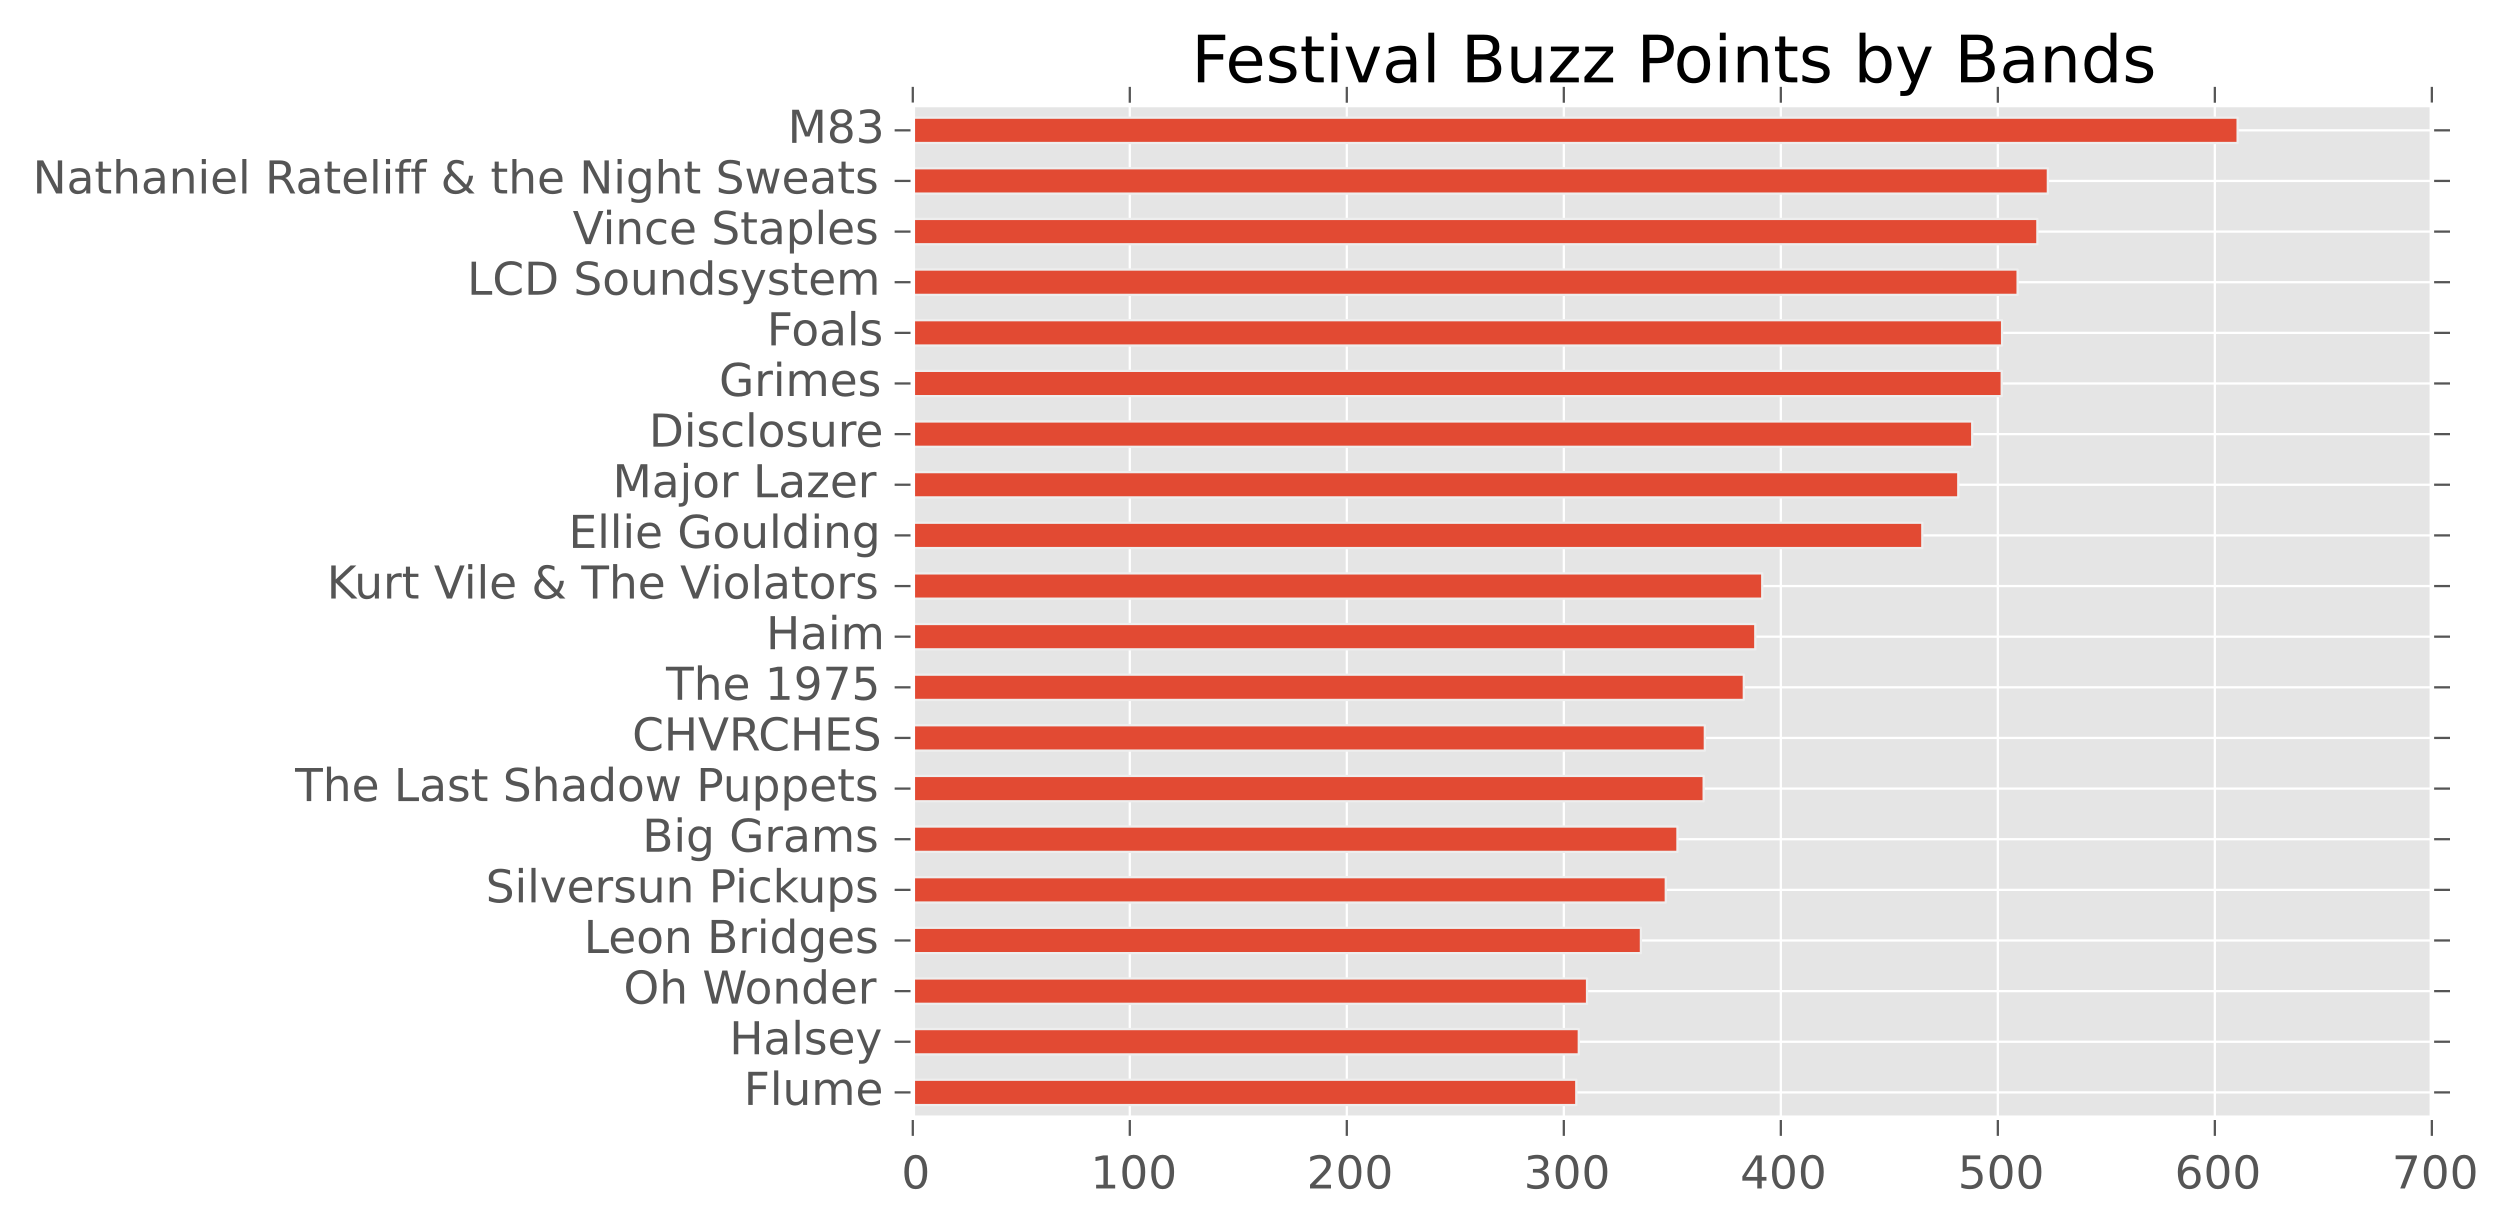 <svg xmlns="http://www.w3.org/2000/svg" xmlns:xlink="http://www.w3.org/1999/xlink" width="551pt" height="271pt" version="1.1" viewBox="0 0 551 271"><defs><style type="text/css">*{stroke-linecap:butt;stroke-linejoin:round}</style></defs><g id="figure_1"><g id="patch_1"><path d="M0 271.22h551.981V0H0z" style="fill:#fff"/></g><g id="axes_1"><g id="patch_2"><path d="M201.18 246.342h334.8v-223.2h-334.8z" style="fill:#e5e5e5"/></g><g id="matplotlib.axis_1"><g id="xtick_1"><g id="line2d_1"><path d="M201.18 246.342v-223.2" clip-path="url(#p3237ae0a06)" style="fill:none;stroke:#fff;stroke-linecap:square;stroke-width:.5"/></g><g id="line2d_2"><defs><path id="m98e6b566c6" d="M0 0v4" style="stroke:#555;stroke-width:.5"/></defs><g><use xlink:href="#m98e6b566c6" x="201.18" y="246.342" style="fill:#555;stroke:#555;stroke-width:.5"/></g></g><g id="line2d_3"><defs><path id="m4ba1eff96d" d="M0 0v-4" style="stroke:#555;stroke-width:.5"/></defs><g><use xlink:href="#m4ba1eff96d" x="201.18" y="23.142" style="fill:#555;stroke:#555;stroke-width:.5"/></g></g><g id="text_1"><defs><path id="BitstreamVeraSans-Roman-30" d="M31.781 66.406q-7.61 0-11.453-7.5Q16.5 51.422 16.5 36.375q0-14.984 3.828-22.484 3.844-7.5 11.453-7.5 7.672 0 11.5 7.5 3.844 7.5 3.844 22.484 0 15.047-3.844 22.531-3.828 7.5-11.5 7.5m0 7.813q12.266 0 18.735-9.703 6.468-9.688 6.468-28.141 0-18.406-6.468-28.11-6.47-9.687-18.735-9.687-12.25 0-18.718 9.688-6.47 9.703-6.47 28.109 0 18.453 6.47 28.14Q19.53 74.22 31.78 74.22"/></defs><g style="fill:#555" transform="matrix(.1 0 0 -.1 198.66 261.94)"><use xlink:href="#BitstreamVeraSans-Roman-30"/></g></g></g><g id="xtick_2"><g id="line2d_4"><path d="M249.008 246.342v-223.2" clip-path="url(#p3237ae0a06)" style="fill:none;stroke:#fff;stroke-linecap:square;stroke-width:.5"/></g><g id="line2d_5"><g><use xlink:href="#m98e6b566c6" x="249.008" y="246.342" style="fill:#555;stroke:#555;stroke-width:.5"/></g></g><g id="line2d_6"><g><use xlink:href="#m4ba1eff96d" x="249.008" y="23.142" style="fill:#555;stroke:#555;stroke-width:.5"/></g></g><g id="text_2"><defs><path id="BitstreamVeraSans-Roman-31" d="M12.406 8.297h16.11v55.625l-17.532-3.516v8.985l17.438 3.515h9.86V8.296H54.39V0H12.406z"/></defs><g style="fill:#555" transform="matrix(.1 0 0 -.1 240.346 261.94)"><use xlink:href="#BitstreamVeraSans-Roman-31"/><use xlink:href="#BitstreamVeraSans-Roman-30" x="63.623"/><use xlink:href="#BitstreamVeraSans-Roman-30" x="127.246"/></g></g></g><g id="xtick_3"><g id="line2d_7"><path d="M296.837 246.342v-223.2" clip-path="url(#p3237ae0a06)" style="fill:none;stroke:#fff;stroke-linecap:square;stroke-width:.5"/></g><g id="line2d_8"><g><use xlink:href="#m98e6b566c6" x="296.837" y="246.342" style="fill:#555;stroke:#555;stroke-width:.5"/></g></g><g id="line2d_9"><g><use xlink:href="#m4ba1eff96d" x="296.837" y="23.142" style="fill:#555;stroke:#555;stroke-width:.5"/></g></g><g id="text_3"><defs><path id="BitstreamVeraSans-Roman-32" d="M19.188 8.297h34.421V0H7.33v8.297q5.609 5.812 15.296 15.594 9.703 9.797 12.188 12.64 4.734 5.313 6.609 9 1.89 3.688 1.89 7.25 0 5.813-4.078 9.469-4.078 3.672-10.625 3.672-4.64 0-9.797-1.61-5.14-1.609-11-4.89v9.969Q13.767 71.78 18.938 73q5.188 1.219 9.485 1.219 11.328 0 18.062-5.672 6.735-5.656 6.735-15.125 0-4.5-1.688-8.531-1.672-4.016-6.125-9.485-1.218-1.422-7.765-8.187-6.532-6.766-18.453-18.922"/></defs><g style="fill:#555" transform="matrix(.1 0 0 -.1 287.992 261.94)"><use xlink:href="#BitstreamVeraSans-Roman-32"/><use xlink:href="#BitstreamVeraSans-Roman-30" x="63.623"/><use xlink:href="#BitstreamVeraSans-Roman-30" x="127.246"/></g></g></g><g id="xtick_4"><g id="line2d_10"><path d="M344.665 246.342v-223.2" clip-path="url(#p3237ae0a06)" style="fill:none;stroke:#fff;stroke-linecap:square;stroke-width:.5"/></g><g id="line2d_11"><g><use xlink:href="#m98e6b566c6" x="344.665" y="246.342" style="fill:#555;stroke:#555;stroke-width:.5"/></g></g><g id="line2d_12"><g><use xlink:href="#m4ba1eff96d" x="344.665" y="23.142" style="fill:#555;stroke:#555;stroke-width:.5"/></g></g><g id="text_4"><defs><path id="BitstreamVeraSans-Roman-33" d="M40.578 39.313Q47.656 37.797 51.625 33q3.984-4.781 3.984-11.813 0-10.78-7.422-16.703-7.421-5.906-21.093-5.906-4.578 0-9.438.906-4.86.907-10.031 2.72v9.515q4.094-2.39 8.969-3.61 4.89-1.218 10.218-1.218 9.266 0 14.125 3.656 4.86 3.656 4.86 10.64 0 6.454-4.516 10.079-4.515 3.64-12.562 3.64h-8.5v8.11h8.89q7.266 0 11.125 2.906 3.86 2.906 3.86 8.375 0 5.61-3.985 8.61-3.968 3.015-11.39 3.015-4.063 0-8.703-.89-4.641-.876-10.203-2.72v8.782q5.624 1.562 10.53 2.344 4.907.78 9.25.78 11.235 0 17.766-5.109 6.547-5.093 6.547-13.78 0-6.063-3.468-10.235-3.47-4.172-9.86-5.782"/></defs><g style="fill:#555" transform="matrix(.1 0 0 -.1 335.835 261.94)"><use xlink:href="#BitstreamVeraSans-Roman-33"/><use xlink:href="#BitstreamVeraSans-Roman-30" x="63.623"/><use xlink:href="#BitstreamVeraSans-Roman-30" x="127.246"/></g></g></g><g id="xtick_5"><g id="line2d_13"><path d="M392.494 246.342v-223.2" clip-path="url(#p3237ae0a06)" style="fill:none;stroke:#fff;stroke-linecap:square;stroke-width:.5"/></g><g id="line2d_14"><g><use xlink:href="#m98e6b566c6" x="392.494" y="246.342" style="fill:#555;stroke:#555;stroke-width:.5"/></g></g><g id="line2d_15"><g><use xlink:href="#m4ba1eff96d" x="392.494" y="23.142" style="fill:#555;stroke:#555;stroke-width:.5"/></g></g><g id="text_5"><defs><path id="BitstreamVeraSans-Roman-34" d="M37.797 64.313 12.89 25.39h24.906zm-2.594 8.593H47.61V25.391h10.407v-8.203H47.609V0h-9.812v17.188H4.89v9.515z"/></defs><g style="fill:#555" transform="matrix(.1 0 0 -.1 383.527 261.94)"><use xlink:href="#BitstreamVeraSans-Roman-34"/><use xlink:href="#BitstreamVeraSans-Roman-30" x="63.623"/><use xlink:href="#BitstreamVeraSans-Roman-30" x="127.246"/></g></g></g><g id="xtick_6"><g id="line2d_16"><path d="M440.323 246.342v-223.2" clip-path="url(#p3237ae0a06)" style="fill:none;stroke:#fff;stroke-linecap:square;stroke-width:.5"/></g><g id="line2d_17"><g><use xlink:href="#m98e6b566c6" x="440.323" y="246.342" style="fill:#555;stroke:#555;stroke-width:.5"/></g></g><g id="line2d_18"><g><use xlink:href="#m4ba1eff96d" x="440.323" y="23.142" style="fill:#555;stroke:#555;stroke-width:.5"/></g></g><g id="text_6"><defs><path id="BitstreamVeraSans-Roman-35" d="M10.797 72.906h38.719v-8.312H19.828v-17.86q2.14.735 4.281 1.094 2.157.36 4.313.36 12.203 0 19.328-6.688 7.14-6.688 7.14-18.11 0-11.765-7.328-18.296-7.328-6.516-20.656-6.516-4.593 0-9.36.781-4.75.782-9.827 2.344v9.922q4.39-2.39 9.078-3.563 4.687-1.171 9.906-1.171 8.453 0 13.375 4.437 4.938 4.438 4.938 12.063 0 7.609-4.938 12.047-4.922 4.453-13.375 4.453-3.953 0-7.89-.875-3.922-.875-8.016-2.735z"/></defs><g style="fill:#555" transform="matrix(.1 0 0 -.1 431.497 261.94)"><use xlink:href="#BitstreamVeraSans-Roman-35"/><use xlink:href="#BitstreamVeraSans-Roman-30" x="63.623"/><use xlink:href="#BitstreamVeraSans-Roman-30" x="127.246"/></g></g></g><g id="xtick_7"><g id="line2d_19"><path d="M488.151 246.342v-223.2" clip-path="url(#p3237ae0a06)" style="fill:none;stroke:#fff;stroke-linecap:square;stroke-width:.5"/></g><g id="line2d_20"><g><use xlink:href="#m98e6b566c6" x="488.151" y="246.342" style="fill:#555;stroke:#555;stroke-width:.5"/></g></g><g id="line2d_21"><g><use xlink:href="#m4ba1eff96d" x="488.151" y="23.142" style="fill:#555;stroke:#555;stroke-width:.5"/></g></g><g id="text_7"><defs><path id="BitstreamVeraSans-Roman-36" d="M33.016 40.375q-6.641 0-10.532-4.547-3.875-4.531-3.875-12.437 0-7.86 3.875-12.438 3.891-4.562 10.532-4.562 6.64 0 10.515 4.562 3.875 4.578 3.875 12.438 0 7.906-3.875 12.437-3.875 4.547-10.515 4.547m19.578 30.922v-8.984q-3.719 1.75-7.5 2.671-3.782.938-7.5.938-9.766 0-14.922-6.594-5.14-6.594-5.875-19.922 2.875 4.25 7.219 6.516 4.359 2.266 9.578 2.266 10.984 0 17.36-6.672 6.374-6.657 6.374-18.125 0-11.235-6.64-18.032-6.641-6.78-17.672-6.78-12.657 0-19.344 9.687-6.688 9.703-6.688 28.109 0 17.281 8.204 27.563 8.203 10.28 22.015 10.28 3.719 0 7.5-.734t7.89-2.187"/></defs><g style="fill:#555" transform="matrix(.1 0 0 -.1 479.289 261.94)"><use xlink:href="#BitstreamVeraSans-Roman-36"/><use xlink:href="#BitstreamVeraSans-Roman-30" x="63.623"/><use xlink:href="#BitstreamVeraSans-Roman-30" x="127.246"/></g></g></g><g id="xtick_8"><g id="line2d_22"><path d="M535.98 246.342v-223.2" clip-path="url(#p3237ae0a06)" style="fill:none;stroke:#fff;stroke-linecap:square;stroke-width:.5"/></g><g id="line2d_23"><g><use xlink:href="#m98e6b566c6" x="535.98" y="246.342" style="fill:#555;stroke:#555;stroke-width:.5"/></g></g><g id="line2d_24"><g><use xlink:href="#m4ba1eff96d" x="535.98" y="23.142" style="fill:#555;stroke:#555;stroke-width:.5"/></g></g><g id="text_8"><defs><path id="BitstreamVeraSans-Roman-37" d="M8.203 72.906h46.875v-4.203L28.61 0H18.312L43.22 64.594H8.203z"/></defs><g style="fill:#555" transform="matrix(.1 0 0 -.1 527.178 261.94)"><use xlink:href="#BitstreamVeraSans-Roman-37"/><use xlink:href="#BitstreamVeraSans-Roman-30" x="63.623"/><use xlink:href="#BitstreamVeraSans-Roman-30" x="127.246"/></g></g></g></g><g id="matplotlib.axis_2"><g id="ytick_1"><g id="line2d_25"><path d="M201.18 240.762h334.8" clip-path="url(#p3237ae0a06)" style="fill:none;stroke:#fff;stroke-linecap:square;stroke-width:.5"/></g><g id="line2d_26"><defs><path id="m5191f13a99" d="M0 0h-4" style="stroke:#555;stroke-width:.5"/></defs><g><use xlink:href="#m5191f13a99" x="201.18" y="240.762" style="fill:#555;stroke:#555;stroke-width:.5"/></g></g><g id="line2d_27"><defs><path id="mdd7d7fa58b" d="M0 0h4" style="stroke:#555;stroke-width:.5"/></defs><g><use xlink:href="#mdd7d7fa58b" x="535.98" y="240.762" style="fill:#555;stroke:#555;stroke-width:.5"/></g></g><g id="text_9"><defs><path id="BitstreamVeraSans-Roman-46" d="M9.813 72.906h41.89v-8.312H19.672V43.109h28.906v-8.297H19.672V0h-9.86z"/><path id="BitstreamVeraSans-Roman-75" d="M8.5 21.578v33.11h8.984V21.922q0-7.766 3.016-11.656 3.031-3.875 9.094-3.875 7.265 0 11.484 4.64 4.234 4.64 4.234 12.656v31h8.985V0h-8.984v8.406Q42.047 3.422 37.718 1q-4.313-2.422-10.032-2.422-9.421 0-14.312 5.86Q8.5 10.296 8.5 21.578"/><path id="BitstreamVeraSans-Roman-6d" d="M52 44.188q3.375 6.062 8.063 8.937Q64.75 56 71.093 56q8.548 0 13.188-5.984 4.64-5.97 4.64-17V0h-9.03v32.719q0 7.86-2.797 11.656-2.781 3.813-8.485 3.813-6.984 0-11.046-4.641-4.047-4.625-4.047-12.64V0h-9.032v32.719q0 7.906-2.78 11.687-2.782 3.782-8.595 3.782-6.89 0-10.953-4.657-4.047-4.656-4.047-12.625V0H9.08v54.688h9.03v-8.5q3.078 5.03 7.375 7.421Q29.781 56 35.687 56q5.97 0 10.141-3.031Q50 49.953 52 44.187"/><path id="BitstreamVeraSans-Roman-6c" d="M9.422 75.984h8.984V0H9.422z"/><path id="BitstreamVeraSans-Roman-65" d="M56.203 29.594v-4.39H14.891q.593-9.282 5.593-14.142 5-4.859 13.938-4.859 5.172 0 10.031 1.266 4.86 1.265 9.656 3.812v-8.5Q49.266.734 44.187-.344 39.11-1.422 33.892-1.422q-13.094 0-20.735 7.61-7.64 7.625-7.64 20.625 0 13.421 7.25 21.296Q20.016 56 32.328 56q11.031 0 17.453-7.11 6.422-7.093 6.422-19.296m-8.984 2.64q-.094 7.36-4.125 11.75-4.032 4.407-10.672 4.407-7.516 0-12.031-4.25-4.516-4.25-5.203-11.97z"/></defs><g style="fill:#555" transform="matrix(.1 0 0 -.1 163.933 243.521)"><use xlink:href="#BitstreamVeraSans-Roman-46"/><use xlink:href="#BitstreamVeraSans-Roman-6c" x="57.52"/><use xlink:href="#BitstreamVeraSans-Roman-75" x="85.303"/><use xlink:href="#BitstreamVeraSans-Roman-6d" x="148.682"/><use xlink:href="#BitstreamVeraSans-Roman-65" x="246.094"/></g></g></g><g id="ytick_2"><g id="line2d_28"><path d="M201.18 229.602h334.8" clip-path="url(#p3237ae0a06)" style="fill:none;stroke:#fff;stroke-linecap:square;stroke-width:.5"/></g><g id="line2d_29"><g><use xlink:href="#m5191f13a99" x="201.18" y="229.602" style="fill:#555;stroke:#555;stroke-width:.5"/></g></g><g id="line2d_30"><g><use xlink:href="#mdd7d7fa58b" x="535.98" y="229.602" style="fill:#555;stroke:#555;stroke-width:.5"/></g></g><g id="text_10"><defs><path id="BitstreamVeraSans-Roman-79" d="M32.172-5.078q-3.797-9.766-7.422-12.735-3.61-2.984-9.656-2.984H7.906v7.516h5.282q3.703 0 5.75 1.765Q21-9.766 23.483-3.219l1.61 4.094-22.11 53.813H12.5l17.094-42.766 17.093 42.766h9.516z"/><path id="BitstreamVeraSans-Roman-73" d="M44.281 53.078v-8.5q-3.797 1.953-7.906 2.922-4.094.984-8.5.984-6.688 0-10.031-2.047-3.344-2.046-3.344-6.156 0-3.125 2.39-4.906 2.391-1.781 9.626-3.39l3.078-.688q9.562-2.047 13.593-5.781 4.032-3.735 4.032-10.422 0-7.625-6.032-12.078-6.03-4.438-16.578-4.438-4.39 0-9.156.86Q10.688.296 5.422 2v9.281q4.984-2.594 9.812-3.89 4.829-1.282 9.579-1.282 6.343 0 9.75 2.172 3.421 2.172 3.421 6.125 0 3.656-2.468 5.61-2.453 1.953-10.813 3.765l-3.125.735q-8.344 1.75-12.062 5.39-3.704 3.64-3.704 9.985 0 7.718 5.47 11.906Q16.75 56 26.811 56q4.97 0 9.36-.734 4.406-.72 8.11-2.188"/><path id="BitstreamVeraSans-Roman-61" d="M34.281 27.484q-10.89 0-15.093-2.484-4.204-2.484-4.204-8.5 0-4.781 3.157-7.594 3.156-2.797 8.562-2.797 7.485 0 12 5.297 4.516 5.297 4.516 14.078v2zm17.922 3.72V0H43.22v8.297Q40.14 3.328 35.547.953q-4.594-2.375-11.234-2.375-8.391 0-13.36 4.719Q6 8.016 6 15.922q0 9.219 6.172 13.906 6.187 4.688 18.437 4.688h12.61v.89q0 6.203-4.078 9.594-4.078 3.39-11.453 3.39-4.688 0-9.141-1.124-4.438-1.125-8.531-3.375v8.312q4.921 1.906 9.562 2.844 4.64.953 9.031.953 11.875 0 17.735-6.156 5.86-6.14 5.86-18.64"/><path id="BitstreamVeraSans-Roman-48" d="M9.813 72.906h9.859v-29.89h35.844v29.89h9.859V0h-9.86v34.719H19.673V0h-9.86z"/></defs><g style="fill:#555" transform="matrix(.1 0 0 -.1 160.752 232.361)"><use xlink:href="#BitstreamVeraSans-Roman-48"/><use xlink:href="#BitstreamVeraSans-Roman-61" x="75.195"/><use xlink:href="#BitstreamVeraSans-Roman-6c" x="136.475"/><use xlink:href="#BitstreamVeraSans-Roman-73" x="164.258"/><use xlink:href="#BitstreamVeraSans-Roman-65" x="216.357"/><use xlink:href="#BitstreamVeraSans-Roman-79" x="277.881"/></g></g></g><g id="ytick_3"><g id="line2d_31"><path d="M201.18 218.442h334.8" clip-path="url(#p3237ae0a06)" style="fill:none;stroke:#fff;stroke-linecap:square;stroke-width:.5"/></g><g id="line2d_32"><g><use xlink:href="#m5191f13a99" x="201.18" y="218.442" style="fill:#555;stroke:#555;stroke-width:.5"/></g></g><g id="line2d_33"><g><use xlink:href="#mdd7d7fa58b" x="535.98" y="218.442" style="fill:#555;stroke:#555;stroke-width:.5"/></g></g><g id="text_11"><defs><path id="BitstreamVeraSans-Roman-4f" d="M39.406 66.219q-10.75 0-17.078-8.016-6.312-8-6.312-21.828 0-13.766 6.312-21.781 6.328-8 17.078-8 10.735 0 17.016 8 6.281 8.015 6.281 21.781 0 13.828-6.281 21.828-6.281 8.016-17.016 8.016m0 8q15.328 0 24.5-10.281 9.188-10.282 9.188-27.563 0-17.234-9.188-27.516-9.172-10.28-24.5-10.28-15.375 0-24.593 10.25-9.204 10.265-9.204 27.546t9.204 27.563q9.218 10.28 24.593 10.28"/><path id="BitstreamVeraSans-Roman-68" d="M54.89 33.016V0h-8.984v32.719q0 7.765-3.031 11.61-3.031 3.858-9.078 3.858-7.281 0-11.484-4.64-4.204-4.625-4.204-12.64V0H9.08v75.984h9.03V46.188q3.235 4.937 7.594 7.374Q30.078 56 35.797 56q9.422 0 14.25-5.828 4.844-5.828 4.844-17.156"/><path id="BitstreamVeraSans-Roman-72" d="M41.11 46.297q-1.516.875-3.297 1.281Q36.03 48 33.89 48q-7.625 0-11.703-4.953-4.079-4.953-4.079-14.234V0H9.08v54.688h9.03v-8.5q2.844 4.984 7.375 7.39Q30.031 56 36.531 56q.922 0 2.047-.125 1.125-.11 2.484-.36z"/><path id="BitstreamVeraSans-Roman-6f" d="M30.61 48.39q-7.22 0-11.422-5.64-4.204-5.64-4.204-15.453 0-9.813 4.172-15.453 4.188-5.64 11.453-5.64 7.188 0 11.375 5.655 4.203 5.672 4.203 15.438 0 9.719-4.203 15.406-4.187 5.688-11.375 5.688m0 7.609q11.72 0 18.407-7.625 6.703-7.61 6.703-21.078 0-13.422-6.703-21.078-6.688-7.64-18.407-7.64-11.765 0-18.437 7.64-6.656 7.656-6.656 21.078 0 13.469 6.656 21.078Q18.844 56 30.609 56"/><path id="BitstreamVeraSans-Roman-64" d="M45.406 46.39v29.594h8.985V0h-8.985v8.203Q42.578 3.328 38.25.953q-4.313-2.375-10.375-2.375-9.906 0-16.14 7.906-6.22 7.922-6.22 20.813 0 12.89 6.22 20.797Q17.968 56 27.874 56q6.063 0 10.375-2.375 4.328-2.36 7.156-7.234m-30.61-19.094q0-9.906 4.079-15.547 4.078-5.64 11.203-5.64 7.125 0 11.219 5.64 4.11 5.64 4.11 15.547 0 9.906-4.11 15.547-4.094 5.64-11.219 5.64-7.125 0-11.203-5.64-4.078-5.64-4.078-15.547"/><path id="BitstreamVeraSans-Roman-6e" d="M54.89 33.016V0h-8.984v32.719q0 7.765-3.031 11.61-3.031 3.858-9.078 3.858-7.281 0-11.484-4.64-4.204-4.625-4.204-12.64V0H9.08v54.688h9.03v-8.5q3.235 4.937 7.594 7.374Q30.078 56 35.797 56q9.422 0 14.25-5.828 4.844-5.828 4.844-17.156"/><path id="BitstreamVeraSans-Roman-20"/><path id="BitstreamVeraSans-Roman-57" d="M3.328 72.906h9.953L28.61 11.281l15.282 61.625h11.093l15.328-61.625 15.282 61.625h10.015L77.297 0H64.89L49.516 63.281 33.984 0H21.578z"/></defs><g style="fill:#555" transform="matrix(.1 0 0 -.1 137.423 221.201)"><use xlink:href="#BitstreamVeraSans-Roman-4f"/><use xlink:href="#BitstreamVeraSans-Roman-68" x="78.711"/><use xlink:href="#BitstreamVeraSans-Roman-20" x="142.09"/><use xlink:href="#BitstreamVeraSans-Roman-57" x="173.877"/><use xlink:href="#BitstreamVeraSans-Roman-6f" x="266.879"/><use xlink:href="#BitstreamVeraSans-Roman-6e" x="328.061"/><use xlink:href="#BitstreamVeraSans-Roman-64" x="391.439"/><use xlink:href="#BitstreamVeraSans-Roman-65" x="454.916"/><use xlink:href="#BitstreamVeraSans-Roman-72" x="516.439"/></g></g></g><g id="ytick_4"><g id="line2d_34"><path d="M201.18 207.282h334.8" clip-path="url(#p3237ae0a06)" style="fill:none;stroke:#fff;stroke-linecap:square;stroke-width:.5"/></g><g id="line2d_35"><g><use xlink:href="#m5191f13a99" x="201.18" y="207.282" style="fill:#555;stroke:#555;stroke-width:.5"/></g></g><g id="line2d_36"><g><use xlink:href="#mdd7d7fa58b" x="535.98" y="207.282" style="fill:#555;stroke:#555;stroke-width:.5"/></g></g><g id="text_12"><defs><path id="BitstreamVeraSans-Roman-42" d="M19.672 34.813V8.108H35.5q7.953 0 11.781 3.297 3.844 3.297 3.844 10.078 0 6.844-3.844 10.078-3.828 3.25-11.781 3.25zm0 29.984V42.828h14.61q7.218 0 10.75 2.703 3.546 2.719 3.546 8.282 0 5.515-3.547 8.25-3.531 2.734-10.75 2.734zm-9.86 8.11h25.204q11.28 0 17.375-4.688Q58.5 63.53 58.5 54.89q0-6.703-3.125-10.657-3.125-3.953-9.188-4.922 7.282-1.562 11.313-6.53 4.031-4.954 4.031-12.376 0-9.765-6.64-15.093Q48.25 0 35.984 0H9.812z"/><path id="BitstreamVeraSans-Roman-67" d="M45.406 27.984q0 9.766-4.031 15.125-4.016 5.375-11.297 5.375-7.219 0-11.25-5.375-4.031-5.359-4.031-15.125 0-9.718 4.031-15.093t11.25-5.375q7.281 0 11.297 5.375 4.031 5.375 4.031 15.093m8.985-21.203q0-13.953-6.203-20.765Q42-20.797 29.203-20.797q-4.734 0-8.937.703-4.203.703-8.157 2.172v8.735q3.954-2.141 7.813-3.157 3.86-1.031 7.86-1.031 8.843 0 13.234 4.61 4.39 4.609 4.39 13.937v4.453q-2.781-4.844-7.125-7.234Q33.938 0 27.875 0 17.828 0 11.672 7.656q-6.156 7.672-6.156 20.328 0 12.688 6.156 20.344Q17.828 56 27.875 56q6.063 0 10.406-2.39 4.344-2.391 7.125-7.22v8.297h8.985z"/><path id="BitstreamVeraSans-Roman-4c" d="M9.813 72.906h9.859V8.296h35.5V0H9.812z"/><path id="BitstreamVeraSans-Roman-69" d="M9.422 54.688h8.984V0H9.422zm0 21.296h8.984v-11.39H9.422z"/></defs><g style="fill:#555" transform="matrix(.1 0 0 -.1 128.673 210.041)"><use xlink:href="#BitstreamVeraSans-Roman-4c"/><use xlink:href="#BitstreamVeraSans-Roman-65" x="53.963"/><use xlink:href="#BitstreamVeraSans-Roman-6f" x="115.486"/><use xlink:href="#BitstreamVeraSans-Roman-6e" x="176.668"/><use xlink:href="#BitstreamVeraSans-Roman-20" x="240.047"/><use xlink:href="#BitstreamVeraSans-Roman-42" x="271.834"/><use xlink:href="#BitstreamVeraSans-Roman-72" x="340.438"/><use xlink:href="#BitstreamVeraSans-Roman-69" x="381.551"/><use xlink:href="#BitstreamVeraSans-Roman-64" x="409.334"/><use xlink:href="#BitstreamVeraSans-Roman-67" x="472.811"/><use xlink:href="#BitstreamVeraSans-Roman-65" x="536.287"/><use xlink:href="#BitstreamVeraSans-Roman-73" x="597.811"/></g></g></g><g id="ytick_5"><g id="line2d_37"><path d="M201.18 196.122h334.8" clip-path="url(#p3237ae0a06)" style="fill:none;stroke:#fff;stroke-linecap:square;stroke-width:.5"/></g><g id="line2d_38"><g><use xlink:href="#m5191f13a99" x="201.18" y="196.122" style="fill:#555;stroke:#555;stroke-width:.5"/></g></g><g id="line2d_39"><g><use xlink:href="#mdd7d7fa58b" x="535.98" y="196.122" style="fill:#555;stroke:#555;stroke-width:.5"/></g></g><g id="text_13"><defs><path id="BitstreamVeraSans-Roman-53" d="M53.516 70.516V60.89q-5.61 2.687-10.594 4-4.984 1.328-9.625 1.328-8.047 0-12.422-3.125t-4.375-8.89q0-4.845 2.906-7.313 2.907-2.453 11.016-3.97l5.953-1.218q11.031-2.11 16.281-7.406 5.25-5.297 5.25-14.172 0-10.61-7.11-16.078-7.093-5.469-20.812-5.469-5.172 0-11.015 1.172Q13.14.922 6.89 3.219v10.156q6-3.36 11.765-5.078 5.766-1.703 11.328-1.703 8.438 0 13.032 3.312 4.593 3.328 4.593 9.485 0 5.359-3.297 8.39-3.296 3.032-10.812 4.547L27.484 33.5q-11.03 2.188-15.968 6.875-4.922 4.688-4.922 13.047 0 9.672 6.812 15.234 6.813 5.563 18.766 5.563 5.14 0 10.453-.938 5.328-.922 10.89-2.765"/><path id="BitstreamVeraSans-Roman-63" d="M48.781 52.594v-8.407q-3.812 2.11-7.64 3.157-3.828 1.047-7.735 1.047-8.75 0-13.593-5.547-4.829-5.532-4.829-15.547 0-10.016 4.829-15.563 4.843-5.53 13.593-5.53 3.907 0 7.735 1.046 3.828 1.047 7.64 3.156V2.094Q45.016.344 40.984-.531q-4.015-.89-8.562-.89-12.36 0-19.64 7.765-7.266 7.765-7.266 20.953 0 13.375 7.343 21.031Q20.22 56 33.016 56q4.14 0 8.093-.86 3.953-.843 7.672-2.546"/><path id="BitstreamVeraSans-Roman-70" d="M18.11 8.203v-29H9.077v75.484h9.031v-8.296q2.844 4.875 7.157 7.234Q29.594 56 35.594 56q9.968 0 16.187-7.906 6.235-7.907 6.235-20.797T51.78 6.484q-6.218-7.906-16.187-7.906-6 0-10.328 2.375-4.313 2.375-7.157 7.25m30.578 19.094q0 9.906-4.078 15.547-4.078 5.64-11.203 5.64-7.14 0-11.218-5.64-4.079-5.64-4.079-15.547 0-9.906 4.078-15.547 4.079-5.64 11.22-5.64 7.124 0 11.202 5.64t4.078 15.547"/><path id="BitstreamVeraSans-Roman-50" d="M19.672 64.797v-27.39h12.406q6.89 0 10.64 3.562 3.766 3.562 3.766 10.156 0 6.547-3.765 10.11-3.75 3.562-10.64 3.562zm-9.86 8.11h22.266q12.266 0 18.531-5.548 6.282-5.546 6.282-16.234 0-10.797-6.282-16.313-6.265-5.515-18.53-5.515H19.671V0h-9.86z"/><path id="BitstreamVeraSans-Roman-76" d="M2.984 54.688H12.5L29.594 8.797l17.093 45.89h9.516L35.687 0H23.485z"/><path id="BitstreamVeraSans-Roman-6b" d="M9.078 75.984h9.031V31.11l26.813 23.578H56.39l-29-25.578L57.625 0H45.906L18.11 26.703V0H9.08z"/></defs><g style="fill:#555" transform="matrix(.1 0 0 -.1 107.063 198.881)"><use xlink:href="#BitstreamVeraSans-Roman-53"/><use xlink:href="#BitstreamVeraSans-Roman-69" x="63.477"/><use xlink:href="#BitstreamVeraSans-Roman-6c" x="91.26"/><use xlink:href="#BitstreamVeraSans-Roman-76" x="119.043"/><use xlink:href="#BitstreamVeraSans-Roman-65" x="178.223"/><use xlink:href="#BitstreamVeraSans-Roman-72" x="239.746"/><use xlink:href="#BitstreamVeraSans-Roman-73" x="280.859"/><use xlink:href="#BitstreamVeraSans-Roman-75" x="332.959"/><use xlink:href="#BitstreamVeraSans-Roman-6e" x="396.338"/><use xlink:href="#BitstreamVeraSans-Roman-20" x="459.717"/><use xlink:href="#BitstreamVeraSans-Roman-50" x="491.504"/><use xlink:href="#BitstreamVeraSans-Roman-69" x="549.557"/><use xlink:href="#BitstreamVeraSans-Roman-63" x="577.34"/><use xlink:href="#BitstreamVeraSans-Roman-6b" x="632.32"/><use xlink:href="#BitstreamVeraSans-Roman-75" x="687.105"/><use xlink:href="#BitstreamVeraSans-Roman-70" x="750.484"/><use xlink:href="#BitstreamVeraSans-Roman-73" x="813.961"/></g></g></g><g id="ytick_6"><g id="line2d_40"><path d="M201.18 184.962h334.8" clip-path="url(#p3237ae0a06)" style="fill:none;stroke:#fff;stroke-linecap:square;stroke-width:.5"/></g><g id="line2d_41"><g><use xlink:href="#m5191f13a99" x="201.18" y="184.962" style="fill:#555;stroke:#555;stroke-width:.5"/></g></g><g id="line2d_42"><g><use xlink:href="#mdd7d7fa58b" x="535.98" y="184.962" style="fill:#555;stroke:#555;stroke-width:.5"/></g></g><g id="text_14"><defs><path id="BitstreamVeraSans-Roman-47" d="M59.516 10.406v19.578h-16.11v8.11h25.875V6.78Q63.578 2.734 56.687.656 49.813-1.422 42-1.422q-17.094 0-26.75 9.985-9.64 10-9.64 27.812 0 17.875 9.64 27.86 9.656 9.984 26.75 9.984 7.125 0 13.547-1.766 6.422-1.75 11.844-5.172v-10.5q-5.47 4.64-11.625 6.985-6.157 2.343-12.938 2.343-13.39 0-20.11-7.468-6.702-7.47-6.702-22.266 0-14.75 6.703-22.219 6.718-7.469 20.11-7.469 5.218 0 9.312.907 4.109.906 7.375 2.812"/></defs><g style="fill:#555" transform="matrix(.1 0 0 -.1 141.564 187.721)"><use xlink:href="#BitstreamVeraSans-Roman-42"/><use xlink:href="#BitstreamVeraSans-Roman-69" x="68.604"/><use xlink:href="#BitstreamVeraSans-Roman-67" x="96.387"/><use xlink:href="#BitstreamVeraSans-Roman-20" x="159.863"/><use xlink:href="#BitstreamVeraSans-Roman-47" x="191.65"/><use xlink:href="#BitstreamVeraSans-Roman-72" x="269.141"/><use xlink:href="#BitstreamVeraSans-Roman-61" x="310.254"/><use xlink:href="#BitstreamVeraSans-Roman-6d" x="371.533"/><use xlink:href="#BitstreamVeraSans-Roman-73" x="468.945"/></g></g></g><g id="ytick_7"><g id="line2d_43"><path d="M201.18 173.802h334.8" clip-path="url(#p3237ae0a06)" style="fill:none;stroke:#fff;stroke-linecap:square;stroke-width:.5"/></g><g id="line2d_44"><g><use xlink:href="#m5191f13a99" x="201.18" y="173.802" style="fill:#555;stroke:#555;stroke-width:.5"/></g></g><g id="line2d_45"><g><use xlink:href="#mdd7d7fa58b" x="535.98" y="173.802" style="fill:#555;stroke:#555;stroke-width:.5"/></g></g><g id="text_15"><defs><path id="BitstreamVeraSans-Roman-74" d="M18.313 70.219V54.688h18.5v-6.985h-18.5V18.016q0-6.688 1.828-8.594 1.828-1.906 7.453-1.906h9.218V0h-9.218q-10.407 0-14.36 3.875-3.953 3.89-3.953 14.14v29.688H2.687v6.984h6.594V70.22z"/><path id="BitstreamVeraSans-Roman-77" d="M4.203 54.688h8.985l11.234-42.672 11.172 42.672h10.593l11.235-42.672 11.187 42.672h8.985L63.28 0H52.688L40.922 44.828 29.109 0H18.5z"/><path id="BitstreamVeraSans-Roman-54" d="M-.297 72.906h61.672v-8.312H35.5V0h-9.906v64.594H-.296z"/></defs><g style="fill:#555" transform="matrix(.1 0 0 -.1 65.044 176.561)"><use xlink:href="#BitstreamVeraSans-Roman-54"/><use xlink:href="#BitstreamVeraSans-Roman-68" x="61.084"/><use xlink:href="#BitstreamVeraSans-Roman-65" x="124.463"/><use xlink:href="#BitstreamVeraSans-Roman-20" x="185.986"/><use xlink:href="#BitstreamVeraSans-Roman-4c" x="217.773"/><use xlink:href="#BitstreamVeraSans-Roman-61" x="273.486"/><use xlink:href="#BitstreamVeraSans-Roman-73" x="334.766"/><use xlink:href="#BitstreamVeraSans-Roman-74" x="386.865"/><use xlink:href="#BitstreamVeraSans-Roman-20" x="426.074"/><use xlink:href="#BitstreamVeraSans-Roman-53" x="457.861"/><use xlink:href="#BitstreamVeraSans-Roman-68" x="521.338"/><use xlink:href="#BitstreamVeraSans-Roman-61" x="584.717"/><use xlink:href="#BitstreamVeraSans-Roman-64" x="645.996"/><use xlink:href="#BitstreamVeraSans-Roman-6f" x="709.473"/><use xlink:href="#BitstreamVeraSans-Roman-77" x="770.654"/><use xlink:href="#BitstreamVeraSans-Roman-20" x="852.441"/><use xlink:href="#BitstreamVeraSans-Roman-50" x="884.229"/><use xlink:href="#BitstreamVeraSans-Roman-75" x="942.781"/><use xlink:href="#BitstreamVeraSans-Roman-70" x="1006.16"/><use xlink:href="#BitstreamVeraSans-Roman-70" x="1069.637"/><use xlink:href="#BitstreamVeraSans-Roman-65" x="1133.113"/><use xlink:href="#BitstreamVeraSans-Roman-74" x="1194.637"/><use xlink:href="#BitstreamVeraSans-Roman-73" x="1233.846"/></g></g></g><g id="ytick_8"><g id="line2d_46"><path d="M201.18 162.642h334.8" clip-path="url(#p3237ae0a06)" style="fill:none;stroke:#fff;stroke-linecap:square;stroke-width:.5"/></g><g id="line2d_47"><g><use xlink:href="#m5191f13a99" x="201.18" y="162.642" style="fill:#555;stroke:#555;stroke-width:.5"/></g></g><g id="line2d_48"><g><use xlink:href="#mdd7d7fa58b" x="535.98" y="162.642" style="fill:#555;stroke:#555;stroke-width:.5"/></g></g><g id="text_16"><defs><path id="BitstreamVeraSans-Roman-45" d="M9.813 72.906h46.093v-8.312H19.672V43.016H54.39v-8.297H19.67V8.297h37.11V0H9.813z"/><path id="BitstreamVeraSans-Roman-56" d="M28.61 0 .78 72.906h10.297l23.11-61.375 23.14 61.375h10.25L39.797 0z"/><path id="BitstreamVeraSans-Roman-52" d="M44.39 34.188q3.172-1.079 6.172-4.594 3-3.516 6.032-9.672L66.609 0H56l-9.313 18.703q-3.624 7.328-7.015 9.719-3.39 2.39-9.25 2.39h-10.75V0h-9.86v72.906h22.266q12.5 0 18.656-5.234 6.157-5.219 6.157-15.766 0-6.89-3.203-11.437-3.204-4.532-9.297-6.282m-24.72 30.61V38.922h12.407q7.125 0 10.766 3.297 3.64 3.297 3.64 9.687 0 6.39-3.64 9.64-3.64 3.25-10.766 3.25z"/><path id="BitstreamVeraSans-Roman-43" d="M64.406 67.281v-10.39q-4.984 4.64-10.625 6.922-5.64 2.296-11.984 2.296-12.5 0-19.14-7.64-6.641-7.64-6.641-22.094 0-14.406 6.64-22.047 6.64-7.64 19.14-7.64 6.345 0 11.985 2.296 5.64 2.297 10.625 6.938V5.609Q59.234 2.094 53.437.33q-5.78-1.75-12.218-1.75-16.563 0-26.094 10.124-9.516 10.14-9.516 27.672 0 17.578 9.516 27.703 9.531 10.14 26.094 10.14 6.531 0 12.312-1.734 5.797-1.734 10.875-5.203"/></defs><g style="fill:#555" transform="matrix(.1 0 0 -.1 139.336 165.401)"><use xlink:href="#BitstreamVeraSans-Roman-43"/><use xlink:href="#BitstreamVeraSans-Roman-48" x="69.824"/><use xlink:href="#BitstreamVeraSans-Roman-56" x="145.02"/><use xlink:href="#BitstreamVeraSans-Roman-52" x="213.428"/><use xlink:href="#BitstreamVeraSans-Roman-43" x="277.91"/><use xlink:href="#BitstreamVeraSans-Roman-48" x="347.734"/><use xlink:href="#BitstreamVeraSans-Roman-45" x="422.93"/><use xlink:href="#BitstreamVeraSans-Roman-53" x="486.113"/></g></g></g><g id="ytick_9"><g id="line2d_49"><path d="M201.18 151.482h334.8" clip-path="url(#p3237ae0a06)" style="fill:none;stroke:#fff;stroke-linecap:square;stroke-width:.5"/></g><g id="line2d_50"><g><use xlink:href="#m5191f13a99" x="201.18" y="151.482" style="fill:#555;stroke:#555;stroke-width:.5"/></g></g><g id="line2d_51"><g><use xlink:href="#mdd7d7fa58b" x="535.98" y="151.482" style="fill:#555;stroke:#555;stroke-width:.5"/></g></g><g id="text_17"><defs><path id="BitstreamVeraSans-Roman-39" d="M10.984 1.516V10.5q3.72-1.766 7.516-2.688 3.813-.921 7.484-.921 9.766 0 14.907 6.562 5.156 6.563 5.89 19.953-2.828-4.203-7.187-6.453-4.344-2.25-9.61-2.25-10.937 0-17.312 6.61-6.375 6.625-6.375 18.109 0 11.219 6.64 18 6.641 6.797 17.672 6.797 12.657 0 19.313-9.703 6.672-9.688 6.672-28.141 0-17.234-8.188-27.516Q40.234-1.42 26.422-1.42q-3.719 0-7.531.734-3.797.734-7.907 2.203M30.61 32.422q6.641 0 10.516 4.531 3.89 4.547 3.89 12.469 0 7.86-3.89 12.422-3.875 4.562-10.516 4.562-6.64 0-10.515-4.562-3.875-4.563-3.875-12.422 0-7.922 3.875-12.469 3.875-4.531 10.515-4.531"/></defs><g style="fill:#555" transform="matrix(.1 0 0 -.1 146.797 154.241)"><use xlink:href="#BitstreamVeraSans-Roman-54"/><use xlink:href="#BitstreamVeraSans-Roman-68" x="61.084"/><use xlink:href="#BitstreamVeraSans-Roman-65" x="124.463"/><use xlink:href="#BitstreamVeraSans-Roman-20" x="185.986"/><use xlink:href="#BitstreamVeraSans-Roman-31" x="217.773"/><use xlink:href="#BitstreamVeraSans-Roman-39" x="281.396"/><use xlink:href="#BitstreamVeraSans-Roman-37" x="345.02"/><use xlink:href="#BitstreamVeraSans-Roman-35" x="408.643"/></g></g></g><g id="ytick_10"><g id="line2d_52"><path d="M201.18 140.322h334.8" clip-path="url(#p3237ae0a06)" style="fill:none;stroke:#fff;stroke-linecap:square;stroke-width:.5"/></g><g id="line2d_53"><g><use xlink:href="#m5191f13a99" x="201.18" y="140.322" style="fill:#555;stroke:#555;stroke-width:.5"/></g></g><g id="line2d_54"><g><use xlink:href="#mdd7d7fa58b" x="535.98" y="140.322" style="fill:#555;stroke:#555;stroke-width:.5"/></g></g><g id="text_18"><g style="fill:#555" transform="matrix(.1 0 0 -.1 168.842 143.081)"><use xlink:href="#BitstreamVeraSans-Roman-48"/><use xlink:href="#BitstreamVeraSans-Roman-61" x="75.195"/><use xlink:href="#BitstreamVeraSans-Roman-69" x="136.475"/><use xlink:href="#BitstreamVeraSans-Roman-6d" x="164.258"/></g></g></g><g id="ytick_11"><g id="line2d_55"><path d="M201.18 129.162h334.8" clip-path="url(#p3237ae0a06)" style="fill:none;stroke:#fff;stroke-linecap:square;stroke-width:.5"/></g><g id="line2d_56"><g><use xlink:href="#m5191f13a99" x="201.18" y="129.162" style="fill:#555;stroke:#555;stroke-width:.5"/></g></g><g id="line2d_57"><g><use xlink:href="#mdd7d7fa58b" x="535.98" y="129.162" style="fill:#555;stroke:#555;stroke-width:.5"/></g></g><g id="text_19"><defs><path id="BitstreamVeraSans-Roman-26" d="M24.313 39.203q-4.438-3.953-6.516-7.89-2.078-3.922-2.078-8.22 0-7.124 5.172-11.859 5.187-4.734 13-4.734 4.64 0 8.687 1.531 4.047 1.547 7.625 4.672zm6.89 5.469L56 19.282q2.89 4.359 4.5 9.312 1.61 4.953 1.906 10.515h9.078q-.578-6.437-3.125-12.75-2.53-6.297-7.078-12.437L74.906 0H62.594l-6.985 7.172Q50.531 2.828 44.97.703q-5.563-2.125-11.953-2.125-11.782 0-19.25 6.719-7.47 6.719-7.47 17.219 0 6.25 3.266 11.734 3.282 5.5 9.829 10.328-2.344 3.078-3.578 6.125-1.22 3.063-1.22 5.984 0 7.907 5.423 12.72 5.422 4.812 14.406 4.812 4.062 0 8.078-.875 4.031-.875 8.188-2.64v-8.891q-4.25 2.296-8.11 3.484-3.86 1.203-7.172 1.203-5.125 0-8.328-2.719-3.203-2.703-3.203-7 0-2.484 1.438-5 1.453-2.515 5.89-7.11"/><path id="BitstreamVeraSans-Roman-4b" d="M9.813 72.906h9.859V42.094L52.39 72.906h12.703L28.906 38.922 67.672 0H54.688L19.672 35.11V0h-9.86z"/></defs><g style="fill:#555" transform="matrix(.1 0 0 -.1 72.028 131.921)"><use xlink:href="#BitstreamVeraSans-Roman-4b"/><use xlink:href="#BitstreamVeraSans-Roman-75" x="60.576"/><use xlink:href="#BitstreamVeraSans-Roman-72" x="123.955"/><use xlink:href="#BitstreamVeraSans-Roman-74" x="165.068"/><use xlink:href="#BitstreamVeraSans-Roman-20" x="204.277"/><use xlink:href="#BitstreamVeraSans-Roman-56" x="236.064"/><use xlink:href="#BitstreamVeraSans-Roman-69" x="302.223"/><use xlink:href="#BitstreamVeraSans-Roman-6c" x="330.006"/><use xlink:href="#BitstreamVeraSans-Roman-65" x="357.789"/><use xlink:href="#BitstreamVeraSans-Roman-20" x="419.313"/><use xlink:href="#BitstreamVeraSans-Roman-26" x="451.1"/><use xlink:href="#BitstreamVeraSans-Roman-20" x="529.078"/><use xlink:href="#BitstreamVeraSans-Roman-54" x="560.865"/><use xlink:href="#BitstreamVeraSans-Roman-68" x="621.949"/><use xlink:href="#BitstreamVeraSans-Roman-65" x="685.328"/><use xlink:href="#BitstreamVeraSans-Roman-20" x="746.852"/><use xlink:href="#BitstreamVeraSans-Roman-56" x="778.639"/><use xlink:href="#BitstreamVeraSans-Roman-69" x="844.797"/><use xlink:href="#BitstreamVeraSans-Roman-6f" x="872.58"/><use xlink:href="#BitstreamVeraSans-Roman-6c" x="933.762"/><use xlink:href="#BitstreamVeraSans-Roman-61" x="961.545"/><use xlink:href="#BitstreamVeraSans-Roman-74" x="1022.824"/><use xlink:href="#BitstreamVeraSans-Roman-6f" x="1062.033"/><use xlink:href="#BitstreamVeraSans-Roman-72" x="1123.215"/><use xlink:href="#BitstreamVeraSans-Roman-73" x="1164.328"/></g></g></g><g id="ytick_12"><g id="line2d_58"><path d="M201.18 118.002h334.8" clip-path="url(#p3237ae0a06)" style="fill:none;stroke:#fff;stroke-linecap:square;stroke-width:.5"/></g><g id="line2d_59"><g><use xlink:href="#m5191f13a99" x="201.18" y="118.002" style="fill:#555;stroke:#555;stroke-width:.5"/></g></g><g id="line2d_60"><g><use xlink:href="#mdd7d7fa58b" x="535.98" y="118.002" style="fill:#555;stroke:#555;stroke-width:.5"/></g></g><g id="text_20"><g style="fill:#555" transform="matrix(.1 0 0 -.1 125.31 120.761)"><use xlink:href="#BitstreamVeraSans-Roman-45"/><use xlink:href="#BitstreamVeraSans-Roman-6c" x="63.184"/><use xlink:href="#BitstreamVeraSans-Roman-6c" x="90.967"/><use xlink:href="#BitstreamVeraSans-Roman-69" x="118.75"/><use xlink:href="#BitstreamVeraSans-Roman-65" x="146.533"/><use xlink:href="#BitstreamVeraSans-Roman-20" x="208.057"/><use xlink:href="#BitstreamVeraSans-Roman-47" x="239.844"/><use xlink:href="#BitstreamVeraSans-Roman-6f" x="317.334"/><use xlink:href="#BitstreamVeraSans-Roman-75" x="378.516"/><use xlink:href="#BitstreamVeraSans-Roman-6c" x="441.895"/><use xlink:href="#BitstreamVeraSans-Roman-64" x="469.678"/><use xlink:href="#BitstreamVeraSans-Roman-69" x="533.154"/><use xlink:href="#BitstreamVeraSans-Roman-6e" x="560.938"/><use xlink:href="#BitstreamVeraSans-Roman-67" x="624.316"/></g></g></g><g id="ytick_13"><g id="line2d_61"><path d="M201.18 106.842h334.8" clip-path="url(#p3237ae0a06)" style="fill:none;stroke:#fff;stroke-linecap:square;stroke-width:.5"/></g><g id="line2d_62"><g><use xlink:href="#m5191f13a99" x="201.18" y="106.842" style="fill:#555;stroke:#555;stroke-width:.5"/></g></g><g id="line2d_63"><g><use xlink:href="#mdd7d7fa58b" x="535.98" y="106.842" style="fill:#555;stroke:#555;stroke-width:.5"/></g></g><g id="text_21"><defs><path id="BitstreamVeraSans-Roman-6a" d="M9.422 54.688h8.984V-.984q0-10.438-3.984-15.125-3.969-4.688-12.813-4.688h-3.421v7.61H.594q5.125 0 6.968 2.374 1.86 2.36 1.86 9.829zm0 21.296h8.984v-11.39H9.422z"/><path id="BitstreamVeraSans-Roman-4d" d="M9.813 72.906h14.703l18.593-49.61 18.703 49.61h14.704V0H66.89v64.016l-18.797-50h-9.907l-18.796 50V0H9.813z"/><path id="BitstreamVeraSans-Roman-7a" d="M5.516 54.688h42.672v-8.204L14.406 7.172h33.782V0H4.297v8.203l33.797 39.313H5.516z"/></defs><g style="fill:#555" transform="matrix(.1 0 0 -.1 135.025 109.601)"><use xlink:href="#BitstreamVeraSans-Roman-4d"/><use xlink:href="#BitstreamVeraSans-Roman-61" x="86.279"/><use xlink:href="#BitstreamVeraSans-Roman-6a" x="147.559"/><use xlink:href="#BitstreamVeraSans-Roman-6f" x="175.342"/><use xlink:href="#BitstreamVeraSans-Roman-72" x="236.523"/><use xlink:href="#BitstreamVeraSans-Roman-20" x="277.637"/><use xlink:href="#BitstreamVeraSans-Roman-4c" x="309.424"/><use xlink:href="#BitstreamVeraSans-Roman-61" x="365.137"/><use xlink:href="#BitstreamVeraSans-Roman-7a" x="426.416"/><use xlink:href="#BitstreamVeraSans-Roman-65" x="478.906"/><use xlink:href="#BitstreamVeraSans-Roman-72" x="540.43"/></g></g></g><g id="ytick_14"><g id="line2d_64"><path d="M201.18 95.682h334.8" clip-path="url(#p3237ae0a06)" style="fill:none;stroke:#fff;stroke-linecap:square;stroke-width:.5"/></g><g id="line2d_65"><g><use xlink:href="#m5191f13a99" x="201.18" y="95.682" style="fill:#555;stroke:#555;stroke-width:.5"/></g></g><g id="line2d_66"><g><use xlink:href="#mdd7d7fa58b" x="535.98" y="95.682" style="fill:#555;stroke:#555;stroke-width:.5"/></g></g><g id="text_22"><defs><path id="BitstreamVeraSans-Roman-44" d="M19.672 64.797V8.109h11.922q15.093 0 22.093 6.829 7 6.843 7 21.593 0 14.64-7 21.453-7 6.813-22.093 6.813zm-9.86 8.11h20.266q21.188 0 31.094-8.813 9.922-8.813 9.922-27.563 0-18.86-9.969-27.703Q51.172 0 30.078 0H9.813z"/></defs><g style="fill:#555" transform="matrix(.1 0 0 -.1 143.025 98.441)"><use xlink:href="#BitstreamVeraSans-Roman-44"/><use xlink:href="#BitstreamVeraSans-Roman-69" x="77.002"/><use xlink:href="#BitstreamVeraSans-Roman-73" x="104.785"/><use xlink:href="#BitstreamVeraSans-Roman-63" x="156.885"/><use xlink:href="#BitstreamVeraSans-Roman-6c" x="211.865"/><use xlink:href="#BitstreamVeraSans-Roman-6f" x="239.648"/><use xlink:href="#BitstreamVeraSans-Roman-73" x="300.83"/><use xlink:href="#BitstreamVeraSans-Roman-75" x="352.93"/><use xlink:href="#BitstreamVeraSans-Roman-72" x="416.309"/><use xlink:href="#BitstreamVeraSans-Roman-65" x="455.172"/></g></g></g><g id="ytick_15"><g id="line2d_67"><path d="M201.18 84.522h334.8" clip-path="url(#p3237ae0a06)" style="fill:none;stroke:#fff;stroke-linecap:square;stroke-width:.5"/></g><g id="line2d_68"><g><use xlink:href="#m5191f13a99" x="201.18" y="84.522" style="fill:#555;stroke:#555;stroke-width:.5"/></g></g><g id="line2d_69"><g><use xlink:href="#mdd7d7fa58b" x="535.98" y="84.522" style="fill:#555;stroke:#555;stroke-width:.5"/></g></g><g id="text_23"><g style="fill:#555" transform="matrix(.1 0 0 -.1 158.488 87.281)"><use xlink:href="#BitstreamVeraSans-Roman-47"/><use xlink:href="#BitstreamVeraSans-Roman-72" x="77.49"/><use xlink:href="#BitstreamVeraSans-Roman-69" x="118.604"/><use xlink:href="#BitstreamVeraSans-Roman-6d" x="146.387"/><use xlink:href="#BitstreamVeraSans-Roman-65" x="243.799"/><use xlink:href="#BitstreamVeraSans-Roman-73" x="305.322"/></g></g></g><g id="ytick_16"><g id="line2d_70"><path d="M201.18 73.362h334.8" clip-path="url(#p3237ae0a06)" style="fill:none;stroke:#fff;stroke-linecap:square;stroke-width:.5"/></g><g id="line2d_71"><g><use xlink:href="#m5191f13a99" x="201.18" y="73.362" style="fill:#555;stroke:#555;stroke-width:.5"/></g></g><g id="line2d_72"><g><use xlink:href="#mdd7d7fa58b" x="535.98" y="73.362" style="fill:#555;stroke:#555;stroke-width:.5"/></g></g><g id="text_24"><g style="fill:#555" transform="matrix(.1 0 0 -.1 169.025 76.121)"><use xlink:href="#BitstreamVeraSans-Roman-46"/><use xlink:href="#BitstreamVeraSans-Roman-6f" x="53.895"/><use xlink:href="#BitstreamVeraSans-Roman-61" x="115.076"/><use xlink:href="#BitstreamVeraSans-Roman-6c" x="176.355"/><use xlink:href="#BitstreamVeraSans-Roman-73" x="204.139"/></g></g></g><g id="ytick_17"><g id="line2d_73"><path d="M201.18 62.202h334.8" clip-path="url(#p3237ae0a06)" style="fill:none;stroke:#fff;stroke-linecap:square;stroke-width:.5"/></g><g id="line2d_74"><g><use xlink:href="#m5191f13a99" x="201.18" y="62.202" style="fill:#555;stroke:#555;stroke-width:.5"/></g></g><g id="line2d_75"><g><use xlink:href="#mdd7d7fa58b" x="535.98" y="62.202" style="fill:#555;stroke:#555;stroke-width:.5"/></g></g><g id="text_25"><g style="fill:#555" transform="matrix(.1 0 0 -.1 102.953 64.961)"><use xlink:href="#BitstreamVeraSans-Roman-4c"/><use xlink:href="#BitstreamVeraSans-Roman-43" x="55.713"/><use xlink:href="#BitstreamVeraSans-Roman-44" x="125.537"/><use xlink:href="#BitstreamVeraSans-Roman-20" x="202.539"/><use xlink:href="#BitstreamVeraSans-Roman-53" x="234.326"/><use xlink:href="#BitstreamVeraSans-Roman-6f" x="297.803"/><use xlink:href="#BitstreamVeraSans-Roman-75" x="358.984"/><use xlink:href="#BitstreamVeraSans-Roman-6e" x="422.363"/><use xlink:href="#BitstreamVeraSans-Roman-64" x="485.742"/><use xlink:href="#BitstreamVeraSans-Roman-73" x="549.219"/><use xlink:href="#BitstreamVeraSans-Roman-79" x="601.318"/><use xlink:href="#BitstreamVeraSans-Roman-73" x="660.498"/><use xlink:href="#BitstreamVeraSans-Roman-74" x="712.598"/><use xlink:href="#BitstreamVeraSans-Roman-65" x="751.807"/><use xlink:href="#BitstreamVeraSans-Roman-6d" x="813.33"/></g></g></g><g id="ytick_18"><g id="line2d_76"><path d="M201.18 51.042h334.8" clip-path="url(#p3237ae0a06)" style="fill:none;stroke:#fff;stroke-linecap:square;stroke-width:.5"/></g><g id="line2d_77"><g><use xlink:href="#m5191f13a99" x="201.18" y="51.042" style="fill:#555;stroke:#555;stroke-width:.5"/></g></g><g id="line2d_78"><g><use xlink:href="#mdd7d7fa58b" x="535.98" y="51.042" style="fill:#555;stroke:#555;stroke-width:.5"/></g></g><g id="text_26"><g style="fill:#555" transform="matrix(.1 0 0 -.1 126.22 53.801)"><use xlink:href="#BitstreamVeraSans-Roman-56"/><use xlink:href="#BitstreamVeraSans-Roman-69" x="66.158"/><use xlink:href="#BitstreamVeraSans-Roman-6e" x="93.941"/><use xlink:href="#BitstreamVeraSans-Roman-63" x="157.32"/><use xlink:href="#BitstreamVeraSans-Roman-65" x="212.301"/><use xlink:href="#BitstreamVeraSans-Roman-20" x="273.824"/><use xlink:href="#BitstreamVeraSans-Roman-53" x="305.611"/><use xlink:href="#BitstreamVeraSans-Roman-74" x="369.088"/><use xlink:href="#BitstreamVeraSans-Roman-61" x="408.297"/><use xlink:href="#BitstreamVeraSans-Roman-70" x="469.576"/><use xlink:href="#BitstreamVeraSans-Roman-6c" x="533.053"/><use xlink:href="#BitstreamVeraSans-Roman-65" x="560.836"/><use xlink:href="#BitstreamVeraSans-Roman-73" x="622.359"/></g></g></g><g id="ytick_19"><g id="line2d_79"><path d="M201.18 39.882h334.8" clip-path="url(#p3237ae0a06)" style="fill:none;stroke:#fff;stroke-linecap:square;stroke-width:.5"/></g><g id="line2d_80"><g><use xlink:href="#m5191f13a99" x="201.18" y="39.882" style="fill:#555;stroke:#555;stroke-width:.5"/></g></g><g id="line2d_81"><g><use xlink:href="#mdd7d7fa58b" x="535.98" y="39.882" style="fill:#555;stroke:#555;stroke-width:.5"/></g></g><g id="text_27"><defs><path id="BitstreamVeraSans-Roman-66" d="M37.11 75.984V68.5h-8.594q-4.828 0-6.72-1.953-1.874-1.953-1.874-7.031v-4.828h14.797v-6.985H19.922V0H10.89v47.703H2.297v6.984h8.594V58.5q0 9.125 4.25 13.297 4.25 4.187 13.468 4.187z"/><path id="BitstreamVeraSans-Roman-4e" d="M9.813 72.906h13.28l32.329-60.984v60.984h9.562V0h-13.28L19.39 60.984V0H9.813z"/></defs><g style="fill:#555" transform="matrix(.1 0 0 -.1 7.2 42.641)"><use xlink:href="#BitstreamVeraSans-Roman-4e"/><use xlink:href="#BitstreamVeraSans-Roman-61" x="74.805"/><use xlink:href="#BitstreamVeraSans-Roman-74" x="136.084"/><use xlink:href="#BitstreamVeraSans-Roman-68" x="175.293"/><use xlink:href="#BitstreamVeraSans-Roman-61" x="238.672"/><use xlink:href="#BitstreamVeraSans-Roman-6e" x="299.951"/><use xlink:href="#BitstreamVeraSans-Roman-69" x="363.33"/><use xlink:href="#BitstreamVeraSans-Roman-65" x="391.113"/><use xlink:href="#BitstreamVeraSans-Roman-6c" x="452.637"/><use xlink:href="#BitstreamVeraSans-Roman-20" x="480.42"/><use xlink:href="#BitstreamVeraSans-Roman-52" x="512.207"/><use xlink:href="#BitstreamVeraSans-Roman-61" x="579.439"/><use xlink:href="#BitstreamVeraSans-Roman-74" x="640.719"/><use xlink:href="#BitstreamVeraSans-Roman-65" x="679.928"/><use xlink:href="#BitstreamVeraSans-Roman-6c" x="741.451"/><use xlink:href="#BitstreamVeraSans-Roman-69" x="769.234"/><use xlink:href="#BitstreamVeraSans-Roman-66" x="797.018"/><use xlink:href="#BitstreamVeraSans-Roman-66" x="832.223"/><use xlink:href="#BitstreamVeraSans-Roman-20" x="867.428"/><use xlink:href="#BitstreamVeraSans-Roman-26" x="899.215"/><use xlink:href="#BitstreamVeraSans-Roman-20" x="977.193"/><use xlink:href="#BitstreamVeraSans-Roman-74" x="1008.98"/><use xlink:href="#BitstreamVeraSans-Roman-68" x="1048.189"/><use xlink:href="#BitstreamVeraSans-Roman-65" x="1111.568"/><use xlink:href="#BitstreamVeraSans-Roman-20" x="1173.092"/><use xlink:href="#BitstreamVeraSans-Roman-4e" x="1204.879"/><use xlink:href="#BitstreamVeraSans-Roman-69" x="1279.684"/><use xlink:href="#BitstreamVeraSans-Roman-67" x="1307.467"/><use xlink:href="#BitstreamVeraSans-Roman-68" x="1370.943"/><use xlink:href="#BitstreamVeraSans-Roman-74" x="1434.322"/><use xlink:href="#BitstreamVeraSans-Roman-20" x="1473.531"/><use xlink:href="#BitstreamVeraSans-Roman-53" x="1505.318"/><use xlink:href="#BitstreamVeraSans-Roman-77" x="1568.795"/><use xlink:href="#BitstreamVeraSans-Roman-65" x="1650.582"/><use xlink:href="#BitstreamVeraSans-Roman-61" x="1712.105"/><use xlink:href="#BitstreamVeraSans-Roman-74" x="1773.385"/><use xlink:href="#BitstreamVeraSans-Roman-73" x="1812.594"/></g></g></g><g id="ytick_20"><g id="line2d_82"><path d="M201.18 28.722h334.8" clip-path="url(#p3237ae0a06)" style="fill:none;stroke:#fff;stroke-linecap:square;stroke-width:.5"/></g><g id="line2d_83"><g><use xlink:href="#m5191f13a99" x="201.18" y="28.722" style="fill:#555;stroke:#555;stroke-width:.5"/></g></g><g id="line2d_84"><g><use xlink:href="#mdd7d7fa58b" x="535.98" y="28.722" style="fill:#555;stroke:#555;stroke-width:.5"/></g></g><g id="text_28"><defs><path id="BitstreamVeraSans-Roman-38" d="M31.781 34.625q-7.031 0-11.062-3.766-4.016-3.765-4.016-10.343 0-6.594 4.016-10.36Q24.75 6.391 31.78 6.391q7.032 0 11.078 3.78 4.063 3.798 4.063 10.345 0 6.578-4.031 10.343-4.016 3.766-11.11 3.766m-9.86 4.188q-6.343 1.562-9.89 5.906Q8.5 49.079 8.5 55.329q0 8.733 6.219 13.812 6.234 5.078 17.062 5.078 10.89 0 17.094-5.078 6.203-5.079 6.203-13.813 0-6.25-3.547-10.61-3.531-4.343-9.828-5.906 7.125-1.656 11.094-6.5 3.984-4.828 3.984-11.796 0-10.61-6.468-16.282-6.47-5.656-18.532-5.656-12.047 0-18.531 5.656-6.469 5.672-6.469 16.282 0 6.968 4 11.797 4.016 4.843 11.14 6.5M18.314 54.39q0-5.657 3.53-8.828 3.548-3.172 9.938-3.172 6.36 0 9.938 3.172 3.593 3.171 3.593 8.828 0 5.672-3.593 8.843-3.578 3.172-9.938 3.172-6.39 0-9.937-3.172-3.532-3.172-3.532-8.843"/></defs><g style="fill:#555" transform="matrix(.1 0 0 -.1 173.61 31.481)"><use xlink:href="#BitstreamVeraSans-Roman-4d"/><use xlink:href="#BitstreamVeraSans-Roman-38" x="86.279"/><use xlink:href="#BitstreamVeraSans-Roman-33" x="149.902"/></g></g></g></g><g id="patch_3"><path d="M201.18 243.552h146.231v-5.58H201.18z" clip-path="url(#p3237ae0a06)" style="fill:#e24a33;stroke:#eee;stroke-linejoin:miter;stroke-width:.5"/></g><g id="patch_4"><path d="M201.18 232.392h146.786v-5.58H201.18z" clip-path="url(#p3237ae0a06)" style="fill:#e24a33;stroke:#eee;stroke-linejoin:miter;stroke-width:.5"/></g><g id="patch_5"><path d="M201.18 221.232h148.601v-5.58H201.18z" clip-path="url(#p3237ae0a06)" style="fill:#e24a33;stroke:#eee;stroke-linejoin:miter;stroke-width:.5"/></g><g id="patch_6"><path d="M201.18 210.072h160.477v-5.58H201.18z" clip-path="url(#p3237ae0a06)" style="fill:#e24a33;stroke:#eee;stroke-linejoin:miter;stroke-width:.5"/></g><g id="patch_7"><path d="M201.18 198.912h165.958v-5.58H201.18z" clip-path="url(#p3237ae0a06)" style="fill:#e24a33;stroke:#eee;stroke-linejoin:miter;stroke-width:.5"/></g><g id="patch_8"><path d="M201.18 187.752h168.529v-5.58H201.18z" clip-path="url(#p3237ae0a06)" style="fill:#e24a33;stroke:#eee;stroke-linejoin:miter;stroke-width:.5"/></g><g id="patch_9"><path d="M201.18 176.592h174.307v-5.58H201.18z" clip-path="url(#p3237ae0a06)" style="fill:#e24a33;stroke:#eee;stroke-linejoin:miter;stroke-width:.5"/></g><g id="patch_10"><path d="M201.18 165.432h174.566v-5.58H201.18z" clip-path="url(#p3237ae0a06)" style="fill:#e24a33;stroke:#eee;stroke-linejoin:miter;stroke-width:.5"/></g><g id="patch_11"><path d="M201.18 154.272h183.158v-5.58H201.18z" clip-path="url(#p3237ae0a06)" style="fill:#e24a33;stroke:#eee;stroke-linejoin:miter;stroke-width:.5"/></g><g id="patch_12"><path d="M201.18 143.112h185.687v-5.58H201.18z" clip-path="url(#p3237ae0a06)" style="fill:#e24a33;stroke:#eee;stroke-linejoin:miter;stroke-width:.5"/></g><g id="patch_13"><path d="M201.18 131.952h187.218v-5.58H201.18z" clip-path="url(#p3237ae0a06)" style="fill:#e24a33;stroke:#eee;stroke-linejoin:miter;stroke-width:.5"/></g><g id="patch_14"><path d="M201.18 120.792h222.498v-5.58H201.18z" clip-path="url(#p3237ae0a06)" style="fill:#e24a33;stroke:#eee;stroke-linejoin:miter;stroke-width:.5"/></g><g id="patch_15"><path d="M201.18 109.632h230.426v-5.58H201.18z" clip-path="url(#p3237ae0a06)" style="fill:#e24a33;stroke:#eee;stroke-linejoin:miter;stroke-width:.5"/></g><g id="patch_16"><path d="M201.18 98.472h233.494v-5.58H201.18z" clip-path="url(#p3237ae0a06)" style="fill:#e24a33;stroke:#eee;stroke-linejoin:miter;stroke-width:.5"/></g><g id="patch_17"><path d="M201.18 87.312h239.998v-5.58H201.18z" clip-path="url(#p3237ae0a06)" style="fill:#e24a33;stroke:#eee;stroke-linejoin:miter;stroke-width:.5"/></g><g id="patch_18"><path d="M201.18 76.152h240.078v-5.58H201.18z" clip-path="url(#p3237ae0a06)" style="fill:#e24a33;stroke:#eee;stroke-linejoin:miter;stroke-width:.5"/></g><g id="patch_19"><path d="M201.18 64.992h243.499v-5.58H201.18z" clip-path="url(#p3237ae0a06)" style="fill:#e24a33;stroke:#eee;stroke-linejoin:miter;stroke-width:.5"/></g><g id="patch_20"><path d="M201.18 53.832h247.858v-5.58H201.18z" clip-path="url(#p3237ae0a06)" style="fill:#e24a33;stroke:#eee;stroke-linejoin:miter;stroke-width:.5"/></g><g id="patch_21"><path d="M201.18 42.672h250.167v-5.58H201.18z" clip-path="url(#p3237ae0a06)" style="fill:#e24a33;stroke:#eee;stroke-linejoin:miter;stroke-width:.5"/></g><g id="patch_22"><path d="M201.18 31.512h291.99v-5.58H201.18z" clip-path="url(#p3237ae0a06)" style="fill:#e24a33;stroke:#eee;stroke-linejoin:miter;stroke-width:.5"/></g><g id="patch_23"><path d="M201.18 23.142h334.8" style="fill:none;stroke:#fff;stroke-linecap:square;stroke-linejoin:miter"/></g><g id="patch_24"><path d="M535.98 246.342v-223.2" style="fill:none;stroke:#fff;stroke-linecap:square;stroke-linejoin:miter"/></g><g id="patch_25"><path d="M201.18 246.342h334.8" style="fill:none;stroke:#fff;stroke-linecap:square;stroke-linejoin:miter"/></g><g id="patch_26"><path d="M201.18 246.342v-223.2" style="fill:none;stroke:#fff;stroke-linecap:square;stroke-linejoin:miter"/></g><g id="text_29"><defs><path id="BitstreamVeraSans-Roman-62" d="M48.688 27.297q0 9.906-4.079 15.547-4.078 5.64-11.203 5.64-7.14 0-11.218-5.64-4.079-5.64-4.079-15.547 0-9.906 4.078-15.547 4.079-5.64 11.22-5.64 7.124 0 11.202 5.64t4.078 15.547M18.11 46.39q2.844 4.875 7.157 7.234Q29.594 56 35.594 56q9.968 0 16.187-7.906 6.235-7.907 6.235-20.797T51.78 6.484q-6.218-7.906-16.187-7.906-6 0-10.328 2.375-4.313 2.375-7.157 7.25V0H9.08v75.984h9.03z"/></defs><g transform="matrix(.144 0 0 -.144 262.602 18.142)"><use xlink:href="#BitstreamVeraSans-Roman-46"/><use xlink:href="#BitstreamVeraSans-Roman-65" x="52.02"/><use xlink:href="#BitstreamVeraSans-Roman-73" x="113.543"/><use xlink:href="#BitstreamVeraSans-Roman-74" x="165.643"/><use xlink:href="#BitstreamVeraSans-Roman-69" x="204.852"/><use xlink:href="#BitstreamVeraSans-Roman-76" x="232.635"/><use xlink:href="#BitstreamVeraSans-Roman-61" x="291.814"/><use xlink:href="#BitstreamVeraSans-Roman-6c" x="353.094"/><use xlink:href="#BitstreamVeraSans-Roman-20" x="380.877"/><use xlink:href="#BitstreamVeraSans-Roman-42" x="412.664"/><use xlink:href="#BitstreamVeraSans-Roman-75" x="481.268"/><use xlink:href="#BitstreamVeraSans-Roman-7a" x="544.646"/><use xlink:href="#BitstreamVeraSans-Roman-7a" x="597.137"/><use xlink:href="#BitstreamVeraSans-Roman-20" x="649.627"/><use xlink:href="#BitstreamVeraSans-Roman-50" x="681.414"/><use xlink:href="#BitstreamVeraSans-Roman-6f" x="738.092"/><use xlink:href="#BitstreamVeraSans-Roman-69" x="799.273"/><use xlink:href="#BitstreamVeraSans-Roman-6e" x="827.057"/><use xlink:href="#BitstreamVeraSans-Roman-74" x="890.436"/><use xlink:href="#BitstreamVeraSans-Roman-73" x="929.645"/><use xlink:href="#BitstreamVeraSans-Roman-20" x="981.744"/><use xlink:href="#BitstreamVeraSans-Roman-62" x="1013.531"/><use xlink:href="#BitstreamVeraSans-Roman-79" x="1077.008"/><use xlink:href="#BitstreamVeraSans-Roman-20" x="1136.188"/><use xlink:href="#BitstreamVeraSans-Roman-42" x="1167.975"/><use xlink:href="#BitstreamVeraSans-Roman-61" x="1236.578"/><use xlink:href="#BitstreamVeraSans-Roman-6e" x="1297.857"/><use xlink:href="#BitstreamVeraSans-Roman-64" x="1361.236"/><use xlink:href="#BitstreamVeraSans-Roman-73" x="1424.713"/></g></g></g></g><defs><clipPath id="p3237ae0a06"><path d="M201.18 23.142h334.8v223.2h-334.8z"/></clipPath></defs></svg>